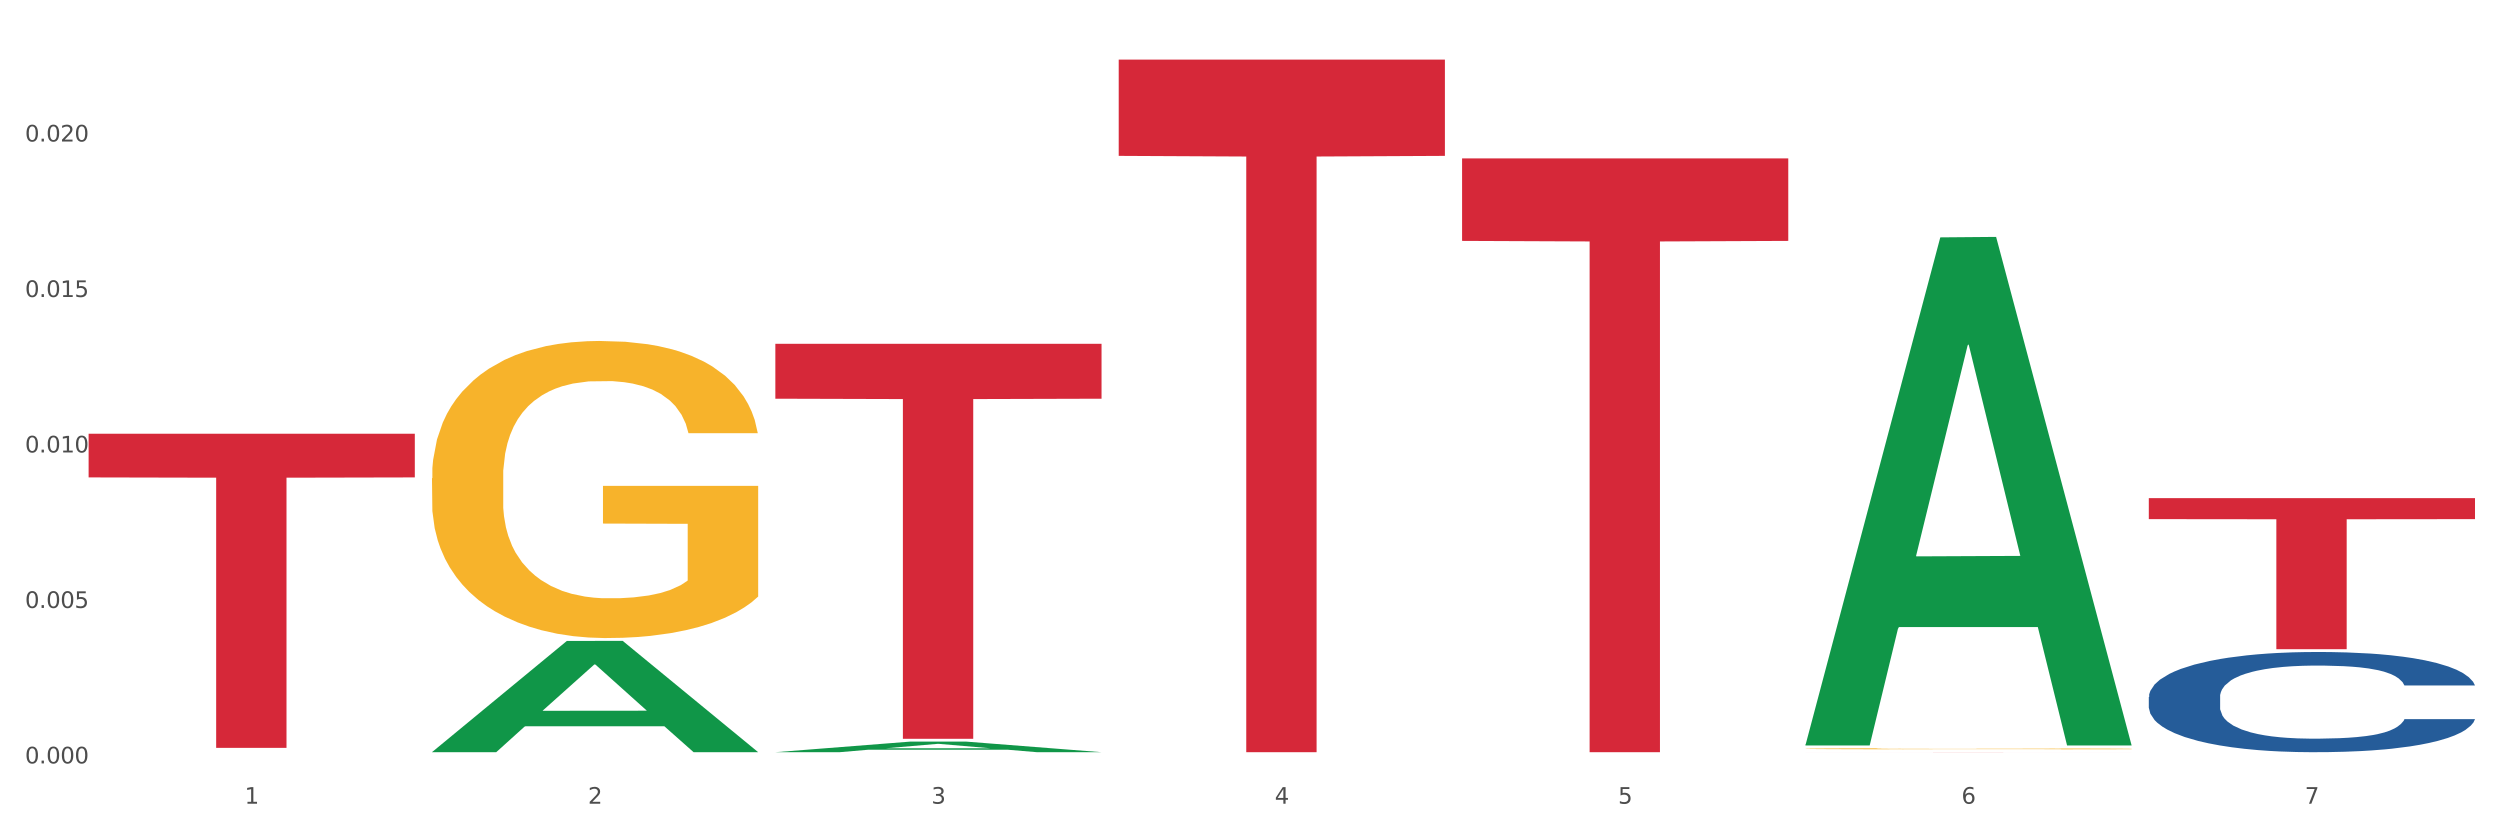 <?xml version="1.0" encoding="utf-8" standalone="no"?>
<!DOCTYPE svg PUBLIC "-//W3C//DTD SVG 1.1//EN"
  "http://www.w3.org/Graphics/SVG/1.1/DTD/svg11.dtd">
<svg xmlns:xlink="http://www.w3.org/1999/xlink" width="1080pt" height="360pt" viewBox="0 0 1080 360" xmlns="http://www.w3.org/2000/svg" version="1.1">
 <rect x="0" y="0" width="1080" height="360" fill="#333333" stroke="none"/>
 <defs>
  <style type="text/css">*{stroke-linejoin: round; stroke-linecap: butt}</style>
 </defs>
 <g id="figure_1">
  <g id="patch_1">
   <path d="M 0 360 
L 1080 360 
L 1080 0 
L 0 0 
z
" style="fill: #ffffff; stroke: #ffffff; stroke-linejoin: miter"/>
  </g>
  <g id="axes_1">
   <g id="matplotlib.axis_1">
    <g id="xtick_1">
     <g id="text_1">
      <!-- 1 -->
      <g style="fill: #4d4d4d" transform="translate(105.687 347.204) scale(0.096 -0.096)">
       <defs>
        <path id="DejaVuSans-31" d="M 794 531 
L 1825 531 
L 1825 4091 
L 703 3866 
L 703 4441 
L 1819 4666 
L 2450 4666 
L 2450 531 
L 3481 531 
L 3481 0 
L 794 0 
L 794 531 
z
" transform="scale(0.016)"/>
       </defs>
       <use xlink:href="#DejaVuSans-31"/>
      </g>
     </g>
    </g>
    <g id="xtick_2">
     <g id="text_2">
      <!-- 2 -->
      <g style="fill: #4d4d4d" transform="translate(254.021 347.204) scale(0.096 -0.096)">
       <defs>
        <path id="DejaVuSans-32" d="M 1228 531 
L 3431 531 
L 3431 0 
L 469 0 
L 469 531 
Q 828 903 1448 1529 
Q 2069 2156 2228 2338 
Q 2531 2678 2651 2914 
Q 2772 3150 2772 3378 
Q 2772 3750 2511 3984 
Q 2250 4219 1831 4219 
Q 1534 4219 1204 4116 
Q 875 4013 500 3803 
L 500 4441 
Q 881 4594 1212 4672 
Q 1544 4750 1819 4750 
Q 2544 4750 2975 4387 
Q 3406 4025 3406 3419 
Q 3406 3131 3298 2873 
Q 3191 2616 2906 2266 
Q 2828 2175 2409 1742 
Q 1991 1309 1228 531 
z
" transform="scale(0.016)"/>
       </defs>
       <use xlink:href="#DejaVuSans-32"/>
      </g>
     </g>
    </g>
    <g id="xtick_3">
     <g id="text_3">
      <!-- 3 -->
      <g style="fill: #4d4d4d" transform="translate(402.354 347.204) scale(0.096 -0.096)">
       <defs>
        <path id="DejaVuSans-33" d="M 2597 2516 
Q 3050 2419 3304 2112 
Q 3559 1806 3559 1356 
Q 3559 666 3084 287 
Q 2609 -91 1734 -91 
Q 1441 -91 1130 -33 
Q 819 25 488 141 
L 488 750 
Q 750 597 1062 519 
Q 1375 441 1716 441 
Q 2309 441 2620 675 
Q 2931 909 2931 1356 
Q 2931 1769 2642 2001 
Q 2353 2234 1838 2234 
L 1294 2234 
L 1294 2753 
L 1863 2753 
Q 2328 2753 2575 2939 
Q 2822 3125 2822 3475 
Q 2822 3834 2567 4026 
Q 2313 4219 1838 4219 
Q 1578 4219 1281 4162 
Q 984 4106 628 3988 
L 628 4550 
Q 988 4650 1302 4700 
Q 1616 4750 1894 4750 
Q 2613 4750 3031 4423 
Q 3450 4097 3450 3541 
Q 3450 3153 3228 2886 
Q 3006 2619 2597 2516 
z
" transform="scale(0.016)"/>
       </defs>
       <use xlink:href="#DejaVuSans-33"/>
      </g>
     </g>
    </g>
    <g id="xtick_4">
     <g id="text_4">
      <!-- 4 -->
      <g style="fill: #4d4d4d" transform="translate(550.688 347.204) scale(0.096 -0.096)">
       <defs>
        <path id="DejaVuSans-34" d="M 2419 4116 
L 825 1625 
L 2419 1625 
L 2419 4116 
z
M 2253 4666 
L 3047 4666 
L 3047 1625 
L 3713 1625 
L 3713 1100 
L 3047 1100 
L 3047 0 
L 2419 0 
L 2419 1100 
L 313 1100 
L 313 1709 
L 2253 4666 
z
" transform="scale(0.016)"/>
       </defs>
       <use xlink:href="#DejaVuSans-34"/>
      </g>
     </g>
    </g>
    <g id="xtick_5">
     <g id="text_5">
      <!-- 5 -->
      <g style="fill: #4d4d4d" transform="translate(699.021 347.204) scale(0.096 -0.096)">
       <defs>
        <path id="DejaVuSans-35" d="M 691 4666 
L 3169 4666 
L 3169 4134 
L 1269 4134 
L 1269 2991 
Q 1406 3038 1543 3061 
Q 1681 3084 1819 3084 
Q 2600 3084 3056 2656 
Q 3513 2228 3513 1497 
Q 3513 744 3044 326 
Q 2575 -91 1722 -91 
Q 1428 -91 1123 -41 
Q 819 9 494 109 
L 494 744 
Q 775 591 1075 516 
Q 1375 441 1709 441 
Q 2250 441 2565 725 
Q 2881 1009 2881 1497 
Q 2881 1984 2565 2268 
Q 2250 2553 1709 2553 
Q 1456 2553 1204 2497 
Q 953 2441 691 2322 
L 691 4666 
z
" transform="scale(0.016)"/>
       </defs>
       <use xlink:href="#DejaVuSans-35"/>
      </g>
     </g>
    </g>
    <g id="xtick_6">
     <g id="text_6">
      <!-- 6 -->
      <g style="fill: #4d4d4d" transform="translate(847.354 347.204) scale(0.096 -0.096)">
       <defs>
        <path id="DejaVuSans-36" d="M 2113 2584 
Q 1688 2584 1439 2293 
Q 1191 2003 1191 1497 
Q 1191 994 1439 701 
Q 1688 409 2113 409 
Q 2538 409 2786 701 
Q 3034 994 3034 1497 
Q 3034 2003 2786 2293 
Q 2538 2584 2113 2584 
z
M 3366 4563 
L 3366 3988 
Q 3128 4100 2886 4159 
Q 2644 4219 2406 4219 
Q 1781 4219 1451 3797 
Q 1122 3375 1075 2522 
Q 1259 2794 1537 2939 
Q 1816 3084 2150 3084 
Q 2853 3084 3261 2657 
Q 3669 2231 3669 1497 
Q 3669 778 3244 343 
Q 2819 -91 2113 -91 
Q 1303 -91 875 529 
Q 447 1150 447 2328 
Q 447 3434 972 4092 
Q 1497 4750 2381 4750 
Q 2619 4750 2861 4703 
Q 3103 4656 3366 4563 
z
" transform="scale(0.016)"/>
       </defs>
       <use xlink:href="#DejaVuSans-36"/>
      </g>
     </g>
    </g>
    <g id="xtick_7">
     <g id="text_7">
      <!-- 7 -->
      <g style="fill: #4d4d4d" transform="translate(995.688 347.204) scale(0.096 -0.096)">
       <defs>
        <path id="DejaVuSans-37" d="M 525 4666 
L 3525 4666 
L 3525 4397 
L 1831 0 
L 1172 0 
L 2766 4134 
L 525 4134 
L 525 4666 
z
" transform="scale(0.016)"/>
       </defs>
       <use xlink:href="#DejaVuSans-37"/>
      </g>
     </g>
    </g>
    <g id="xtick_8"/>
    <g id="xtick_9"/>
    <g id="xtick_10"/>
    <g id="xtick_11"/>
    <g id="xtick_12"/>
    <g id="xtick_13"/>
   </g>
   <g id="matplotlib.axis_2">
    <g id="ytick_1">
     <g id="text_8">
      <!-- 0.000 -->
      <g style="fill: #4d4d4d" transform="translate(10.8 329.798) scale(0.096 -0.096)">
       <defs>
        <path id="DejaVuSans-30" d="M 2034 4250 
Q 1547 4250 1301 3770 
Q 1056 3291 1056 2328 
Q 1056 1369 1301 889 
Q 1547 409 2034 409 
Q 2525 409 2770 889 
Q 3016 1369 3016 2328 
Q 3016 3291 2770 3770 
Q 2525 4250 2034 4250 
z
M 2034 4750 
Q 2819 4750 3233 4129 
Q 3647 3509 3647 2328 
Q 3647 1150 3233 529 
Q 2819 -91 2034 -91 
Q 1250 -91 836 529 
Q 422 1150 422 2328 
Q 422 3509 836 4129 
Q 1250 4750 2034 4750 
z
" transform="scale(0.016)"/>
        <path id="DejaVuSans-2e" d="M 684 794 
L 1344 794 
L 1344 0 
L 684 0 
L 684 794 
z
" transform="scale(0.016)"/>
       </defs>
       <use xlink:href="#DejaVuSans-30"/>
       <use xlink:href="#DejaVuSans-2e" transform="translate(63.623 0)"/>
       <use xlink:href="#DejaVuSans-30" transform="translate(95.41 0)"/>
       <use xlink:href="#DejaVuSans-30" transform="translate(159.033 0)"/>
       <use xlink:href="#DejaVuSans-30" transform="translate(222.656 0)"/>
      </g>
     </g>
    </g>
    <g id="ytick_2">
     <g id="text_9">
      <!-- 0.005 -->
      <g style="fill: #4d4d4d" transform="translate(10.8 262.632) scale(0.096 -0.096)">
       <use xlink:href="#DejaVuSans-30"/>
       <use xlink:href="#DejaVuSans-2e" transform="translate(63.623 0)"/>
       <use xlink:href="#DejaVuSans-30" transform="translate(95.41 0)"/>
       <use xlink:href="#DejaVuSans-30" transform="translate(159.033 0)"/>
       <use xlink:href="#DejaVuSans-35" transform="translate(222.656 0)"/>
      </g>
     </g>
    </g>
    <g id="ytick_3">
     <g id="text_10">
      <!-- 0.010 -->
      <g style="fill: #4d4d4d" transform="translate(10.8 195.466) scale(0.096 -0.096)">
       <use xlink:href="#DejaVuSans-30"/>
       <use xlink:href="#DejaVuSans-2e" transform="translate(63.623 0)"/>
       <use xlink:href="#DejaVuSans-30" transform="translate(95.41 0)"/>
       <use xlink:href="#DejaVuSans-31" transform="translate(159.033 0)"/>
       <use xlink:href="#DejaVuSans-30" transform="translate(222.656 0)"/>
      </g>
     </g>
    </g>
    <g id="ytick_4">
     <g id="text_11">
      <!-- 0.015 -->
      <g style="fill: #4d4d4d" transform="translate(10.8 128.299) scale(0.096 -0.096)">
       <use xlink:href="#DejaVuSans-30"/>
       <use xlink:href="#DejaVuSans-2e" transform="translate(63.623 0)"/>
       <use xlink:href="#DejaVuSans-30" transform="translate(95.41 0)"/>
       <use xlink:href="#DejaVuSans-31" transform="translate(159.033 0)"/>
       <use xlink:href="#DejaVuSans-35" transform="translate(222.656 0)"/>
      </g>
     </g>
    </g>
    <g id="ytick_5">
     <g id="text_12">
      <!-- 0.020 -->
      <g style="fill: #4d4d4d" transform="translate(10.8 61.133) scale(0.096 -0.096)">
       <use xlink:href="#DejaVuSans-30"/>
       <use xlink:href="#DejaVuSans-2e" transform="translate(63.623 0)"/>
       <use xlink:href="#DejaVuSans-30" transform="translate(95.41 0)"/>
       <use xlink:href="#DejaVuSans-32" transform="translate(159.033 0)"/>
       <use xlink:href="#DejaVuSans-30" transform="translate(222.656 0)"/>
      </g>
     </g>
    </g>
    <g id="ytick_6"/>
    <g id="ytick_7"/>
    <g id="ytick_8"/>
    <g id="ytick_9"/>
    <g id="ytick_10"/>
   </g>
   <g id="PolyCollection_1">
    <path d="M 186.616 324.859 
L 186.762 324.814 
L 244.872 276.892 
L 268.987 276.847 
L 327.533 324.95 
L 299.64 324.95 
L 287.001 313.748 
L 227.003 313.748 
L 226.567 313.929 
L 214.364 324.95 
L 186.616 324.95 
L 186.616 324.859 
L 234.557 307.063 
L 279.447 307.018 
L 257.22 287.099 
L 256.929 287.009 
L 256.639 287.145 
L 234.412 307.018 
L 234.557 307.063 
L 186.616 324.859 
z
" clip-path="url(#pf51038e82d)" style="fill: #109648"/>
    <path d="M 38.283 187.383 
L 179.2 187.383 
L 179.2 206.239 
L 123.768 206.366 
L 123.768 323.068 
L 93.381 323.068 
L 93.381 206.366 
L 38.283 206.239 
L 38.283 187.51 
L 38.283 187.383 
z
" clip-path="url(#pf51038e82d)" style="fill: #d62839"/>
    <path d="M 334.95 148.526 
L 475.866 148.526 
L 475.866 172.24 
L 420.435 172.4 
L 420.435 319.17 
L 390.048 319.17 
L 390.048 172.4 
L 334.95 172.24 
L 334.95 148.687 
L 334.95 148.526 
z
" clip-path="url(#pf51038e82d)" style="fill: #d62839"/>
    <path d="M 483.283 25.759 
L 624.2 25.759 
L 624.2 67.337 
L 568.768 67.618 
L 568.768 324.95 
L 538.381 324.95 
L 538.381 67.618 
L 483.283 67.337 
L 483.283 26.04 
L 483.283 25.759 
z
" clip-path="url(#pf51038e82d)" style="fill: #d62839"/>
    <path d="M 631.617 68.416 
L 772.533 68.416 
L 772.533 104.066 
L 717.102 104.307 
L 717.102 324.95 
L 686.714 324.95 
L 686.714 104.307 
L 631.617 104.066 
L 631.617 68.657 
L 631.617 68.416 
z
" clip-path="url(#pf51038e82d)" style="fill: #d62839"/>
    <path d="M 779.95 324.917 
L 920.867 324.917 
L 920.867 324.922 
L 865.435 324.922 
L 865.435 324.95 
L 835.048 324.95 
L 835.048 324.922 
L 779.95 324.922 
L 779.95 324.917 
L 779.95 324.917 
z
" clip-path="url(#pf51038e82d)" style="fill: #d62839"/>
    <path d="M 928.283 215.192 
L 1069.2 215.192 
L 1069.2 224.262 
L 1013.768 224.323 
L 1013.768 280.455 
L 983.381 280.455 
L 983.381 224.323 
L 928.283 224.262 
L 928.283 215.254 
L 928.283 215.192 
z
" clip-path="url(#pf51038e82d)" style="fill: #d62839"/>
    <path d="M 928.283 301.108 
L 928.45 301.069 
L 928.45 299.962 
L 928.95 298.459 
L 930.782 295.692 
L 933.114 293.596 
L 937.111 291.145 
L 939.277 290.117 
L 942.108 288.97 
L 947.938 287.112 
L 954.601 285.531 
L 959.265 284.661 
L 962.763 284.107 
L 970.592 283.119 
L 975.089 282.684 
L 979.753 282.328 
L 983.751 282.091 
L 990.413 281.814 
L 995.743 281.696 
L 1001.906 281.656 
L 1007.07 281.696 
L 1013.899 281.854 
L 1023.893 282.328 
L 1027.725 282.605 
L 1032.888 283.079 
L 1038.218 283.712 
L 1042.549 284.345 
L 1047.546 285.254 
L 1052.71 286.44 
L 1057.707 287.943 
L 1061.205 289.326 
L 1064.036 290.789 
L 1066.535 292.568 
L 1068.367 294.506 
L 1069.2 296.127 
L 1038.718 296.127 
L 1037.885 294.664 
L 1036.219 293.082 
L 1034.554 292.015 
L 1032.722 291.145 
L 1029.89 290.157 
L 1027.391 289.524 
L 1023.227 288.773 
L 1019.396 288.298 
L 1016.231 288.022 
L 1012.4 287.784 
L 1004.238 287.547 
L 998.409 287.547 
L 994.744 287.626 
L 990.247 287.824 
L 986.416 288.101 
L 981.918 288.575 
L 978.42 289.089 
L 974.922 289.761 
L 972.924 290.236 
L 969.925 291.106 
L 967.927 291.817 
L 965.261 293.043 
L 963.762 293.913 
L 961.097 296.166 
L 959.931 297.827 
L 959.432 298.973 
L 959.098 300.239 
L 959.098 306.406 
L 960.098 309.174 
L 960.931 310.36 
L 962.263 311.704 
L 964.762 313.444 
L 968.426 315.144 
L 972.257 316.37 
L 975.422 317.121 
L 978.42 317.675 
L 981.419 318.11 
L 985.083 318.505 
L 988.081 318.742 
L 992.579 318.979 
L 997.909 319.098 
L 1002.073 319.098 
L 1010.568 318.9 
L 1014.399 318.703 
L 1018.064 318.426 
L 1022.061 317.991 
L 1025.226 317.516 
L 1027.058 317.161 
L 1030.056 316.409 
L 1032.388 315.619 
L 1034.387 314.709 
L 1035.72 313.919 
L 1037.219 312.732 
L 1038.385 311.388 
L 1038.718 310.677 
L 1069.2 310.677 
L 1068.534 312.1 
L 1067.368 313.484 
L 1065.036 315.342 
L 1063.204 316.409 
L 1060.372 317.714 
L 1057.374 318.821 
L 1053.209 320.047 
L 1049.378 320.956 
L 1045.381 321.747 
L 1041.05 322.459 
L 1033.221 323.447 
L 1030.39 323.724 
L 1024.393 324.198 
L 1019.729 324.475 
L 1012.9 324.752 
L 1005.904 324.91 
L 998.575 324.95 
L 992.079 324.87 
L 984.916 324.633 
L 980.419 324.396 
L 975.422 324.04 
L 969.592 323.487 
L 964.095 322.814 
L 958.932 322.024 
L 954.101 321.114 
L 949.604 320.086 
L 943.774 318.386 
L 939.443 316.726 
L 936.279 315.184 
L 934.113 313.879 
L 931.948 312.218 
L 930.782 311.072 
L 928.95 308.304 
L 928.283 305.734 
L 928.283 301.108 
z
" clip-path="url(#pf51038e82d)" style="fill: #255c99"/>
    <path d="M 779.95 323.464 
L 780.116 323.464 
L 780.116 323.449 
L 780.449 323.435 
L 782.113 323.403 
L 784.608 323.377 
L 786.438 323.363 
L 788.268 323.351 
L 790.431 323.34 
L 793.093 323.328 
L 797.918 323.31 
L 800.913 323.301 
L 804.573 323.292 
L 811.228 323.278 
L 816.053 323.271 
L 821.044 323.264 
L 829.196 323.257 
L 834.52 323.253 
L 840.176 323.251 
L 846.998 323.249 
L 852.155 323.248 
L 863.468 323.25 
L 873.118 323.254 
L 877.776 323.257 
L 883.766 323.262 
L 886.927 323.265 
L 892.084 323.272 
L 897.408 323.281 
L 901.068 323.289 
L 906.559 323.303 
L 910.718 323.318 
L 914.544 323.336 
L 916.541 323.348 
L 918.038 323.359 
L 919.369 323.373 
L 920.7 323.394 
L 890.753 323.394 
L 889.589 323.379 
L 887.759 323.365 
L 885.097 323.351 
L 882.768 323.342 
L 878.775 323.332 
L 875.114 323.325 
L 871.288 323.32 
L 866.629 323.315 
L 862.969 323.313 
L 857.812 323.312 
L 847.663 323.312 
L 840.842 323.315 
L 836.183 323.32 
L 833.189 323.324 
L 830.527 323.328 
L 827.532 323.334 
L 824.038 323.343 
L 821.543 323.351 
L 819.047 323.361 
L 817.051 323.371 
L 815.221 323.383 
L 813.723 323.396 
L 812.559 323.409 
L 811.561 323.426 
L 810.729 323.452 
L 810.729 323.511 
L 811.061 323.524 
L 811.893 323.542 
L 812.891 323.555 
L 814.555 323.571 
L 816.053 323.581 
L 818.881 323.597 
L 822.042 323.61 
L 824.537 323.618 
L 827.033 323.624 
L 831.359 323.634 
L 836.183 323.642 
L 840.343 323.646 
L 845.999 323.651 
L 849.826 323.652 
L 853.153 323.653 
L 861.306 323.653 
L 867.129 323.652 
L 873.617 323.649 
L 878.608 323.645 
L 882.768 323.64 
L 887.426 323.633 
L 890.421 323.625 
L 890.421 323.536 
L 853.819 323.536 
L 853.819 323.476 
L 920.867 323.476 
L 920.867 323.651 
L 918.038 323.659 
L 914.877 323.668 
L 911.55 323.675 
L 906.559 323.684 
L 900.569 323.692 
L 895.245 323.698 
L 889.589 323.703 
L 882.934 323.708 
L 874.283 323.712 
L 868.959 323.714 
L 862.304 323.715 
L 854.484 323.716 
L 847.663 323.715 
L 841.008 323.713 
L 834.021 323.709 
L 827.199 323.703 
L 822.042 323.698 
L 816.884 323.691 
L 811.394 323.682 
L 807.068 323.674 
L 803.741 323.666 
L 800.081 323.656 
L 796.088 323.643 
L 793.093 323.632 
L 790.431 323.62 
L 787.603 323.604 
L 785.607 323.591 
L 783.61 323.575 
L 782.445 323.562 
L 781.115 323.543 
L 780.116 323.516 
L 779.95 323.464 
z
" clip-path="url(#pf51038e82d)" style="fill: #f7b32b"/>
    <path d="M 186.616 206.604 
L 186.783 206.487 
L 186.783 202.267 
L 187.115 198.633 
L 188.779 189.842 
L 191.275 182.574 
L 193.105 178.706 
L 194.935 175.541 
L 197.098 172.376 
L 199.76 169.094 
L 204.585 164.288 
L 207.579 161.827 
L 211.239 159.248 
L 217.894 155.497 
L 222.719 153.387 
L 227.71 151.629 
L 235.862 149.519 
L 241.186 148.581 
L 246.843 147.878 
L 253.664 147.409 
L 258.822 147.292 
L 270.135 147.643 
L 279.784 148.698 
L 284.443 149.519 
L 290.432 150.926 
L 293.593 151.863 
L 298.751 153.739 
L 304.075 156.2 
L 307.735 158.31 
L 313.225 162.296 
L 317.384 166.281 
L 321.211 171.204 
L 323.207 174.604 
L 324.705 177.768 
L 326.036 181.402 
L 327.367 187.146 
L 297.42 187.146 
L 296.255 183.043 
L 294.425 179.175 
L 291.763 175.424 
L 289.434 173.08 
L 285.441 170.149 
L 281.781 168.274 
L 277.954 166.867 
L 273.296 165.695 
L 269.636 165.109 
L 264.478 164.64 
L 254.33 164.757 
L 247.508 165.695 
L 242.85 166.867 
L 239.855 167.922 
L 237.193 169.094 
L 234.199 170.735 
L 230.705 173.197 
L 228.209 175.424 
L 225.714 178.237 
L 223.717 181.05 
L 221.887 184.333 
L 220.39 187.849 
L 219.225 191.483 
L 218.227 195.937 
L 217.395 203.322 
L 217.395 219.381 
L 217.728 223.014 
L 218.56 227.82 
L 219.558 231.454 
L 221.222 235.791 
L 222.719 238.721 
L 225.547 242.941 
L 228.708 246.458 
L 231.204 248.685 
L 233.7 250.56 
L 238.025 253.139 
L 242.85 255.249 
L 247.009 256.539 
L 252.666 257.711 
L 256.492 258.18 
L 259.82 258.414 
L 267.972 258.414 
L 273.795 258.062 
L 280.284 257.242 
L 285.275 256.187 
L 289.434 254.897 
L 294.092 252.788 
L 297.087 250.795 
L 297.087 226.296 
L 260.485 226.179 
L 260.485 209.886 
L 327.533 209.886 
L 327.533 257.711 
L 324.705 260.172 
L 321.544 262.399 
L 318.216 264.392 
L 313.225 266.854 
L 307.236 269.198 
L 301.912 270.839 
L 296.255 272.246 
L 289.6 273.535 
L 280.949 274.707 
L 275.625 275.176 
L 268.97 275.528 
L 261.151 275.645 
L 254.33 275.411 
L 247.675 274.824 
L 240.687 273.769 
L 233.866 272.246 
L 228.708 270.722 
L 223.551 268.846 
L 218.061 266.385 
L 213.735 264.04 
L 210.408 261.931 
L 206.747 259.235 
L 202.754 255.718 
L 199.76 252.553 
L 197.098 249.271 
L 194.269 245.051 
L 192.273 241.417 
L 190.277 236.846 
L 189.112 233.447 
L 187.781 228.172 
L 186.783 220.787 
L 186.616 206.604 
z
" clip-path="url(#pf51038e82d)" style="fill: #f7b32b"/>
    <path d="M 334.95 324.941 
L 335.095 324.937 
L 393.205 320.376 
L 417.321 320.371 
L 475.866 324.95 
L 447.974 324.95 
L 435.335 323.883 
L 375.336 323.883 
L 374.9 323.901 
L 362.697 324.95 
L 334.95 324.95 
L 334.95 324.941 
L 382.89 323.247 
L 427.78 323.243 
L 405.553 321.347 
L 405.263 321.338 
L 404.972 321.351 
L 382.745 323.243 
L 382.89 323.247 
L 334.95 324.941 
z
" clip-path="url(#pf51038e82d)" style="fill: #109648"/>
    <path d="M 779.95 321.634 
L 780.095 321.428 
L 838.205 102.546 
L 862.321 102.34 
L 920.867 322.047 
L 892.974 322.047 
L 880.335 270.885 
L 820.336 270.885 
L 819.901 271.71 
L 807.697 322.047 
L 779.95 322.047 
L 779.95 321.634 
L 827.891 240.353 
L 872.781 240.147 
L 850.554 149.169 
L 850.263 148.757 
L 849.972 149.376 
L 827.745 240.147 
L 827.891 240.353 
L 779.95 321.634 
z
" clip-path="url(#pf51038e82d)" style="fill: #109648"/>
   </g>
  </g>
 </g>
 <defs>
  <clipPath id="pf51038e82d">
   <rect x="38.283" y="10.8" width="1030.917" height="329.109"/>
  </clipPath>
 </defs>
</svg>
